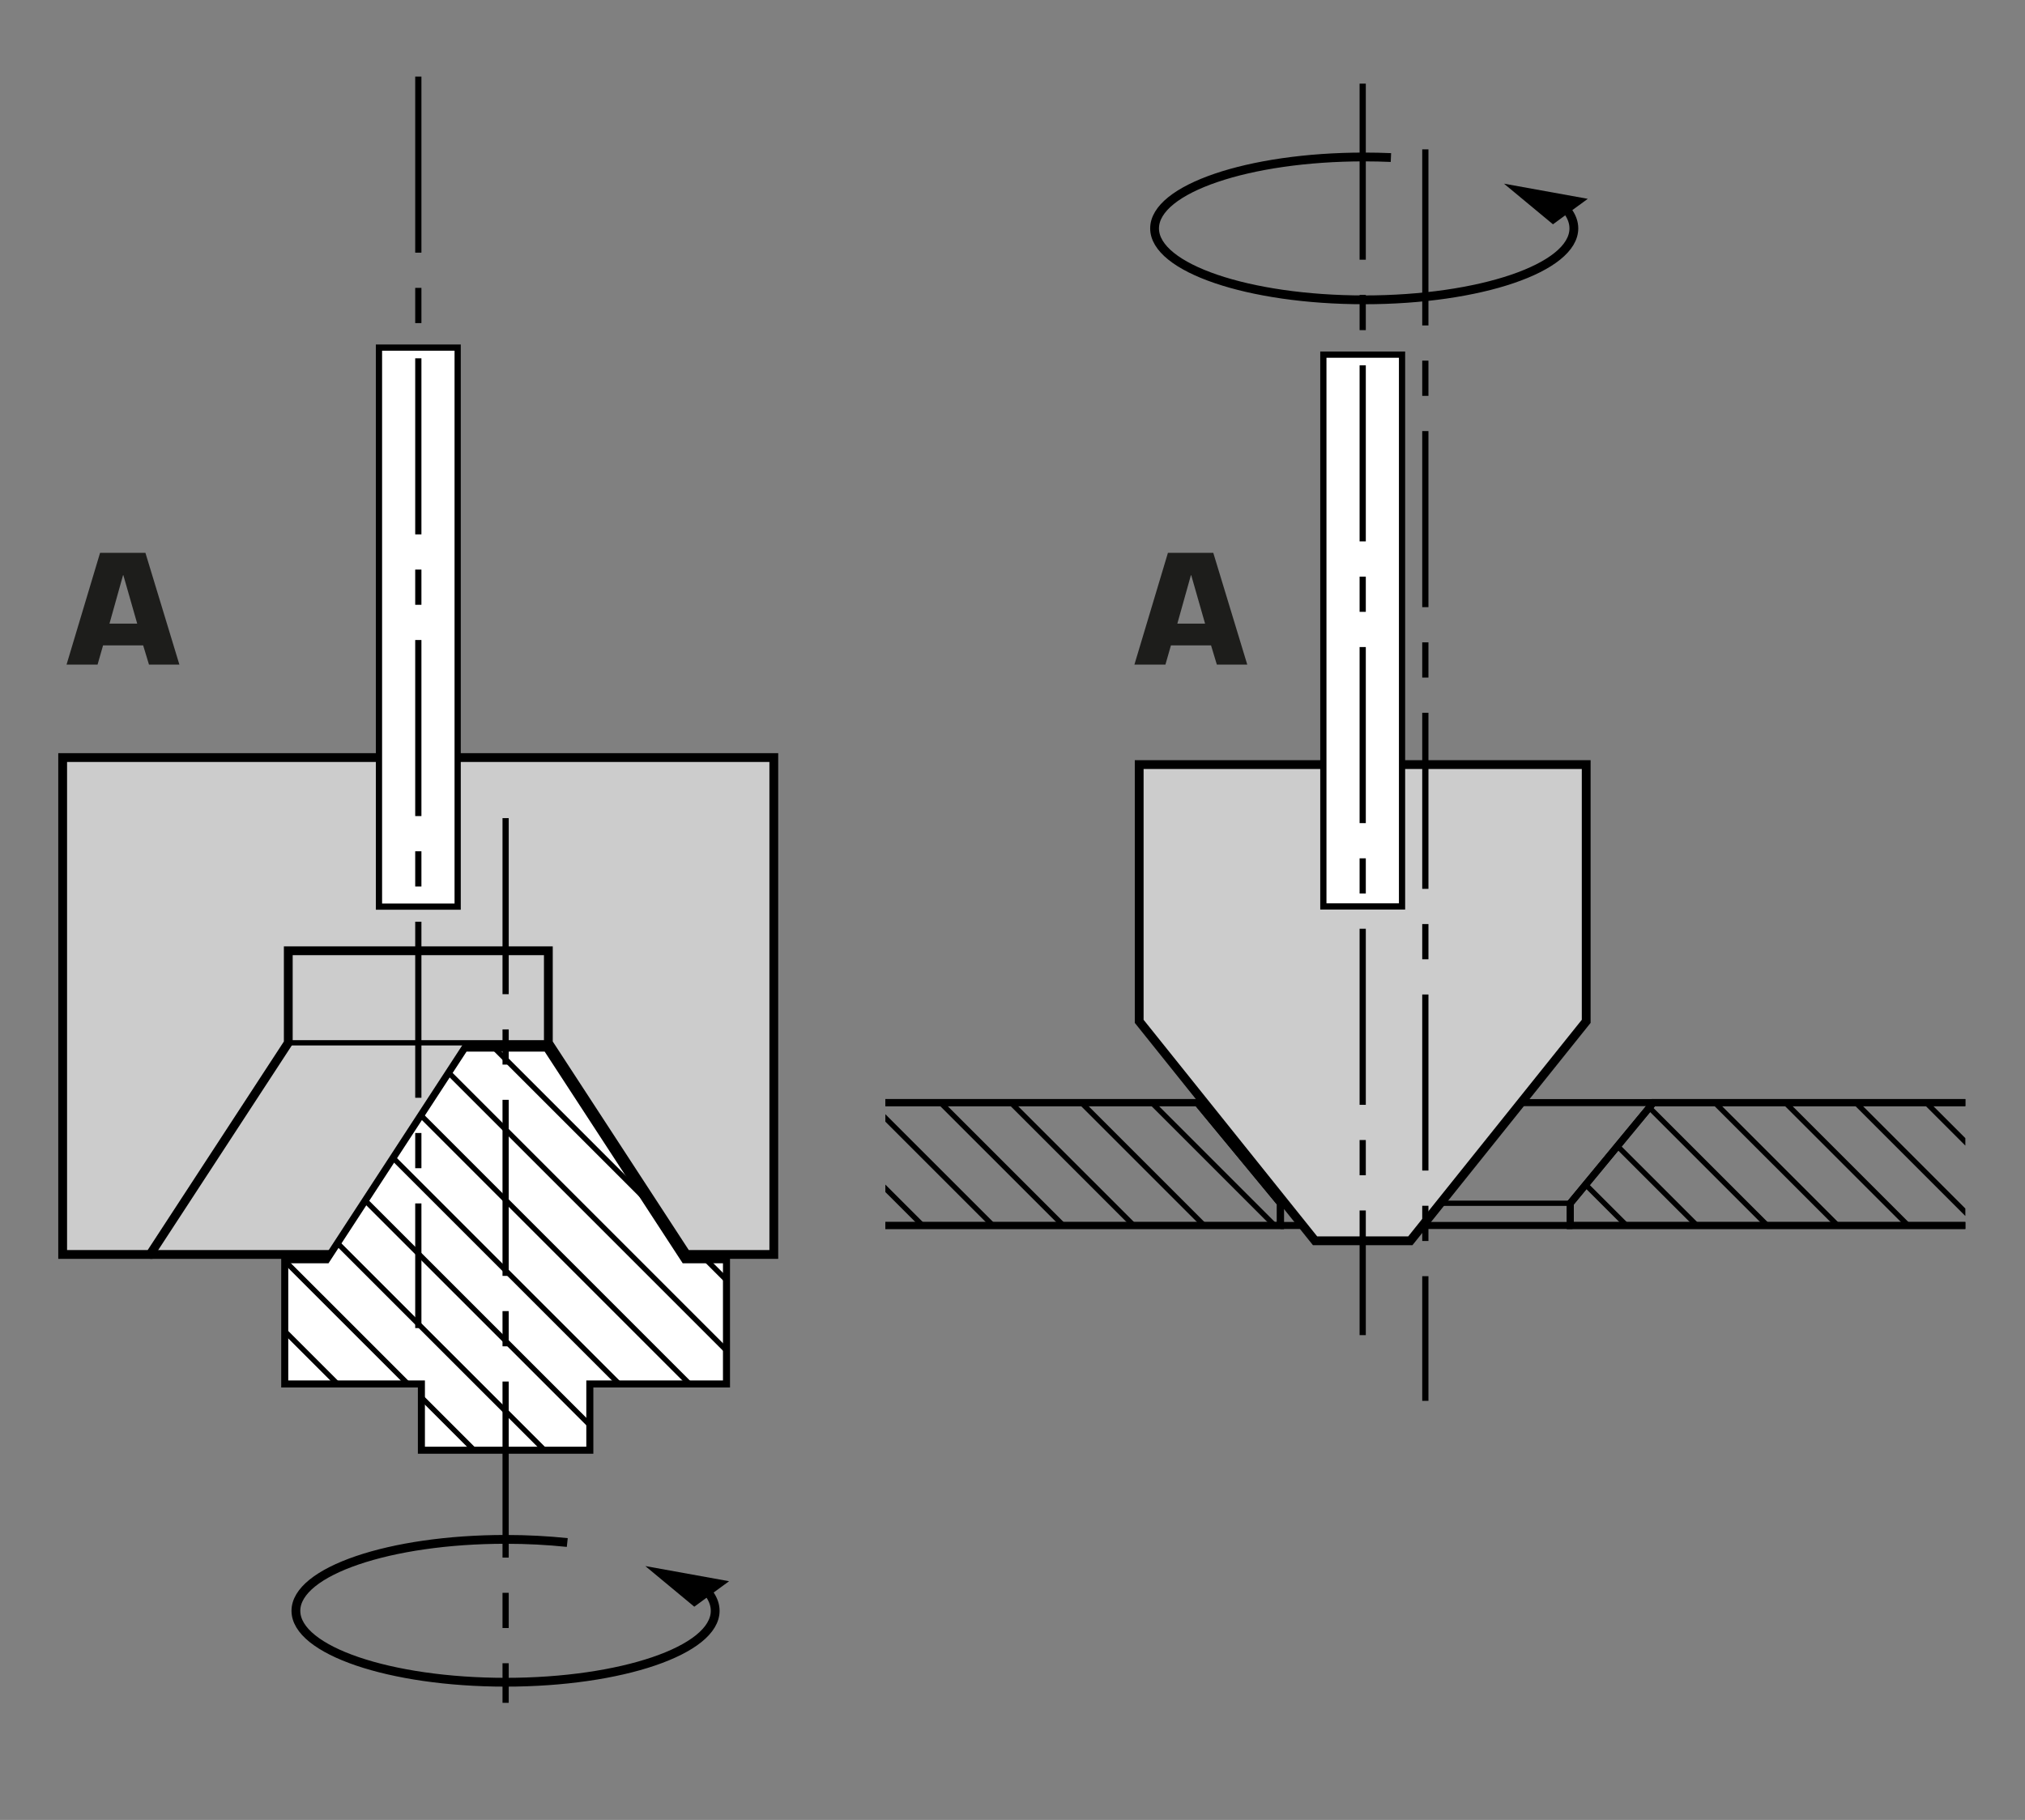 <?xml version="1.0" encoding="utf-8"?>
<!-- Generator: Adobe Illustrator 16.0.4, SVG Export Plug-In . SVG Version: 6.00 Build 0)  -->
<!DOCTYPE svg PUBLIC "-//W3C//DTD SVG 1.1//EN" "http://www.w3.org/Graphics/SVG/1.1/DTD/svg11.dtd">
<svg version="1.1" id="Calque_1" xmlns="http://www.w3.org/2000/svg" xmlns:xlink="http://www.w3.org/1999/xlink" x="0px" y="0px"
	 width="326px" height="293px" viewBox="0 0 326 293" enable-background="new 0 0 326 293" xml:space="preserve">
<rect x="0" y="0" width="326" height="293" fill="#808080" stroke="none"/>
<g>
	<polygon fill="#CCCCCC" points="110.501,201.96 124.574,201.96 124.574,121.96 10.088,121.96 10.088,201.96 24.16,201.96 	"/>
	<line fill="none" stroke="#000000" stroke-width="1.417" x1="24.16" y1="201.96" x2="88.356" y2="201.96"/>
	<polygon fill="none" stroke="#000000" stroke-width="1.417" points="88.278,153.07 88.278,167.886 110.501,201.96 124.574,201.96 
		124.574,121.96 10.088,121.96 10.088,201.96 24.16,201.96 46.409,167.886 46.409,153.07 	"/>
	<polyline fill="none" stroke="#000000" stroke-width="1.134" points="142.531,197.293 206.135,197.293 206.135,193.717 
		192.754,177.514 142.531,177.514 	"/>
	<polyline fill="none" stroke="#000000" stroke-width="1.134" points="316.398,197.293 252.795,197.293 252.795,193.717 
		266.176,177.514 316.398,177.514 	"/>
	<polygon fill="#FFFFFF" stroke="#000000" stroke-width="1.134" points="94.955,233.479 94.955,222.812 116.955,222.812 
		116.955,202.811 110.215,202.811 87.992,168.736 74.803,168.736 52.58,202.811 45.839,202.811 45.839,222.812 67.84,222.812 
		67.84,233.479 	"/>
	<line fill="none" stroke="#000000" stroke-width="0.85" x1="46.409" y1="167.886" x2="88.278" y2="167.886"/>
	<rect x="61.011" y="55.961" fill="#FFFFFF" stroke="#000000" width="12.667" height="90"/>
	
		<line fill="none" stroke="#000000" stroke-dasharray="28.346,5.669,5.669,5.669" x1="67.344" y1="12.331" x2="67.344" y2="213.812"/>
	
		<line fill="none" stroke="#000000" stroke-dasharray="28.346,5.669,5.669,5.669" x1="81.398" y1="131.712" x2="81.398" y2="274.145"/>
	<g>
		<g>
			<defs>
				<polygon id="SVGID_1_" points="94.955,233.479 94.955,222.812 116.955,222.812 116.955,202.811 110.215,202.811 87.992,168.736 
					74.803,168.736 52.58,202.811 45.839,202.811 45.839,222.812 67.84,222.812 67.84,233.479 				"/>
			</defs>
			<clipPath id="SVGID_2_">
				<use xlink:href="#SVGID_1_"  overflow="visible"/>
			</clipPath>
			<g clip-path="url(#SVGID_2_)">
				<line fill="none" stroke="#000000" stroke-width="0.85" x1="-25.542" y1="165.627" x2="55.998" y2="247.127"/>
				<line fill="none" stroke="#000000" stroke-width="0.85" x1="-14.209" y1="165.627" x2="67.331" y2="247.127"/>
				<line fill="none" stroke="#000000" stroke-width="0.85" x1="-2.861" y1="165.627" x2="78.664" y2="247.127"/>
				<line fill="none" stroke="#000000" stroke-width="0.85" x1="8.471" y1="165.627" x2="89.997" y2="247.127"/>
				<line fill="none" stroke="#000000" stroke-width="0.85" x1="19.805" y1="165.627" x2="101.33" y2="247.127"/>
				<line fill="none" stroke="#000000" stroke-width="0.85" x1="31.137" y1="165.627" x2="112.663" y2="247.127"/>
				<line fill="none" stroke="#000000" stroke-width="0.85" x1="42.489" y1="165.627" x2="123.996" y2="247.127"/>
				<line fill="none" stroke="#000000" stroke-width="0.85" x1="53.829" y1="165.627" x2="135.329" y2="247.127"/>
				<line fill="none" stroke="#000000" stroke-width="0.85" x1="65.162" y1="165.627" x2="146.662" y2="247.127"/>
				<line fill="none" stroke="#000000" stroke-width="0.85" x1="76.495" y1="165.627" x2="157.995" y2="247.127"/>
				<line fill="none" stroke="#000000" stroke-width="0.85" x1="87.828" y1="165.627" x2="169.328" y2="247.127"/>
			</g>
		</g>
	</g>
	<line fill="none" stroke="#000000" stroke-width="0.85" x1="206.135" y1="193.717" x2="252.795" y2="193.717"/>
	<line fill="none" stroke="#000000" stroke-width="1.134" x1="206.135" y1="197.293" x2="253.131" y2="197.293"/>
	<line fill="none" stroke="#000000" stroke-width="1.134" x1="192.754" y1="177.514" x2="266.176" y2="177.514"/>
	<polygon fill="#CCCCCC" stroke="#000000" stroke-width="1.417" points="255.359,123.095 255.359,164.428 227.044,199.762 
		211.712,199.762 183.396,164.428 183.396,123.095 	"/>
	<rect x="213.044" y="57.096" fill="#FFFFFF" stroke="#000000" width="12.667" height="88.834"/>
	
		<line fill="none" stroke="#000000" stroke-dasharray="28.346,5.669,5.669,5.669" x1="219.378" y1="13.465" x2="219.378" y2="214.947"/>
	
		<line fill="none" stroke="#000000" stroke-dasharray="28.346,5.669,5.669,5.669" x1="229.462" y1="24.047" x2="229.462" y2="225.527"/>
	<polyline fill="none" stroke="#000000" stroke-width="1.134" points="142.531,197.293 206.135,197.293 206.135,193.717 
		192.754,177.514 142.531,177.514 	"/>
	<polyline fill="none" stroke="#000000" stroke-width="1.134" points="316.398,197.293 252.795,197.293 252.795,193.717 
		266.176,177.514 316.398,177.514 	"/>
	<g>
		<g>
			<defs>
				<polygon id="SVGID_3_" points="142.531,197.293 206.135,197.293 206.135,193.717 192.754,177.514 142.531,177.514 				"/>
			</defs>
			<clipPath id="SVGID_4_">
				<use xlink:href="#SVGID_3_"  overflow="visible"/>
			</clipPath>
			<g clip-path="url(#SVGID_4_)">
				<g>
					<line fill="none" stroke="#000000" stroke-width="0.85" x1="87.599" y1="147.738" x2="169.139" y2="229.238"/>
					<line fill="none" stroke="#000000" stroke-width="0.85" x1="98.946" y1="147.738" x2="180.473" y2="229.238"/>
					<line fill="none" stroke="#000000" stroke-width="0.85" x1="110.278" y1="147.738" x2="191.805" y2="229.238"/>
					<line fill="none" stroke="#000000" stroke-width="0.85" x1="121.612" y1="147.738" x2="203.139" y2="229.238"/>
					<line fill="none" stroke="#000000" stroke-width="0.85" x1="132.944" y1="147.738" x2="214.471" y2="229.238"/>
					<line fill="none" stroke="#000000" stroke-width="0.85" x1="144.297" y1="147.738" x2="225.805" y2="229.238"/>
					<line fill="none" stroke="#000000" stroke-width="0.85" x1="155.637" y1="147.738" x2="237.137" y2="229.238"/>
					<line fill="none" stroke="#000000" stroke-width="0.85" x1="166.971" y1="147.738" x2="248.471" y2="229.238"/>
					<line fill="none" stroke="#000000" stroke-width="0.85" x1="178.303" y1="147.738" x2="259.803" y2="229.238"/>
					<line fill="none" stroke="#000000" stroke-width="0.85" x1="189.637" y1="147.738" x2="271.136" y2="229.238"/>
				</g>
				<g>
					<line fill="none" stroke="#000000" stroke-width="0.85" x1="200.93" y1="147.738" x2="282.469" y2="229.238"/>
					<line fill="none" stroke="#000000" stroke-width="0.85" x1="212.275" y1="147.738" x2="293.802" y2="229.238"/>
					<line fill="none" stroke="#000000" stroke-width="0.85" x1="223.607" y1="147.738" x2="305.135" y2="229.238"/>
					<line fill="none" stroke="#000000" stroke-width="0.85" x1="234.941" y1="147.738" x2="316.468" y2="229.238"/>
					<line fill="none" stroke="#000000" stroke-width="0.85" x1="246.273" y1="147.738" x2="327.801" y2="229.238"/>
					<line fill="none" stroke="#000000" stroke-width="0.85" x1="257.627" y1="147.738" x2="339.134" y2="229.238"/>
					<line fill="none" stroke="#000000" stroke-width="0.85" x1="268.967" y1="147.738" x2="350.467" y2="229.238"/>
					<line fill="none" stroke="#000000" stroke-width="0.85" x1="280.3" y1="147.738" x2="361.8" y2="229.238"/>
					<line fill="none" stroke="#000000" stroke-width="0.85" x1="291.633" y1="147.738" x2="373.133" y2="229.238"/>
				</g>
			</g>
		</g>
	</g>
	<g>
		<g>
			<defs>
				<polygon id="SVGID_5_" points="316.398,197.293 252.795,197.293 252.795,193.717 266.176,177.514 316.398,177.514 				"/>
			</defs>
			<clipPath id="SVGID_6_">
				<use xlink:href="#SVGID_5_"  overflow="visible"/>
			</clipPath>
			<g clip-path="url(#SVGID_6_)">
				<g>
					<line fill="none" stroke="#000000" stroke-width="0.85" x1="87.599" y1="147.738" x2="169.139" y2="229.238"/>
					<line fill="none" stroke="#000000" stroke-width="0.85" x1="98.946" y1="147.738" x2="180.473" y2="229.238"/>
					<line fill="none" stroke="#000000" stroke-width="0.85" x1="110.278" y1="147.738" x2="191.805" y2="229.238"/>
					<line fill="none" stroke="#000000" stroke-width="0.85" x1="121.612" y1="147.738" x2="203.139" y2="229.238"/>
					<line fill="none" stroke="#000000" stroke-width="0.85" x1="132.944" y1="147.738" x2="214.471" y2="229.238"/>
					<line fill="none" stroke="#000000" stroke-width="0.85" x1="144.297" y1="147.738" x2="225.805" y2="229.238"/>
					<line fill="none" stroke="#000000" stroke-width="0.85" x1="155.637" y1="147.738" x2="237.137" y2="229.238"/>
					<line fill="none" stroke="#000000" stroke-width="0.85" x1="166.971" y1="147.738" x2="248.471" y2="229.238"/>
					<line fill="none" stroke="#000000" stroke-width="0.85" x1="178.303" y1="147.738" x2="259.803" y2="229.238"/>
					<line fill="none" stroke="#000000" stroke-width="0.85" x1="189.637" y1="147.738" x2="271.136" y2="229.238"/>
				</g>
				<g>
					<line fill="none" stroke="#000000" stroke-width="0.85" x1="200.93" y1="147.738" x2="282.469" y2="229.238"/>
					<line fill="none" stroke="#000000" stroke-width="0.85" x1="212.275" y1="147.738" x2="293.802" y2="229.238"/>
					<line fill="none" stroke="#000000" stroke-width="0.85" x1="223.607" y1="147.738" x2="305.135" y2="229.238"/>
					<line fill="none" stroke="#000000" stroke-width="0.85" x1="234.941" y1="147.738" x2="316.468" y2="229.238"/>
					<line fill="none" stroke="#000000" stroke-width="0.85" x1="246.273" y1="147.738" x2="327.801" y2="229.238"/>
					<line fill="none" stroke="#000000" stroke-width="0.85" x1="257.627" y1="147.738" x2="339.134" y2="229.238"/>
					<line fill="none" stroke="#000000" stroke-width="0.85" x1="268.967" y1="147.738" x2="350.467" y2="229.238"/>
					<line fill="none" stroke="#000000" stroke-width="0.85" x1="280.3" y1="147.738" x2="361.8" y2="229.238"/>
					<line fill="none" stroke="#000000" stroke-width="0.85" x1="291.633" y1="147.738" x2="373.133" y2="229.238"/>
				</g>
			</g>
		</g>
	</g>
	<path fill="none" stroke="#000000" stroke-width="1.417" d="M111.998,254.48c2.014,1.473,3.139,3.115,3.139,4.849
		c0,6.351-15.11,11.5-33.75,11.5c-18.64,0-33.75-5.149-33.75-11.5s15.11-11.5,33.75-11.5c3.459,0,6.796,0.177,9.938,0.507"/>
	<polygon points="103.887,252.127 117.375,254.566 111.771,258.669 	"/>
	<path fill="none" stroke="#000000" stroke-width="1.417" d="M250.234,31.922c2.014,1.474,3.139,3.117,3.139,4.849
		c0,6.351-15.109,11.5-33.75,11.5s-33.75-5.149-33.75-11.5s15.109-11.5,33.75-11.5c1.456,0,2.891,0.031,4.297,0.092"/>
	<polygon points="242.123,29.569 255.611,32.008 250.008,36.111 	"/>
	<g enable-background="new    ">
		<path fill="#1D1D1B" d="M16.592,103.903L15.705,107h-4.993l5.4-18.002h7.297L28.881,107h-4.896l-0.937-3.097H16.592z
			 M19.857,92.599h-0.048l-2.184,7.801h4.464L19.857,92.599z"/>
	</g>
	<g enable-background="new    ">
		<path fill="#1D1D1B" d="M188.506,103.903L187.618,107h-4.993l5.4-18.002h7.297L200.795,107h-4.896l-0.936-3.097H188.506z
			 M191.771,92.599h-0.048l-2.185,7.801h4.464L191.771,92.599z"/>
	</g>
</g>
</svg>
